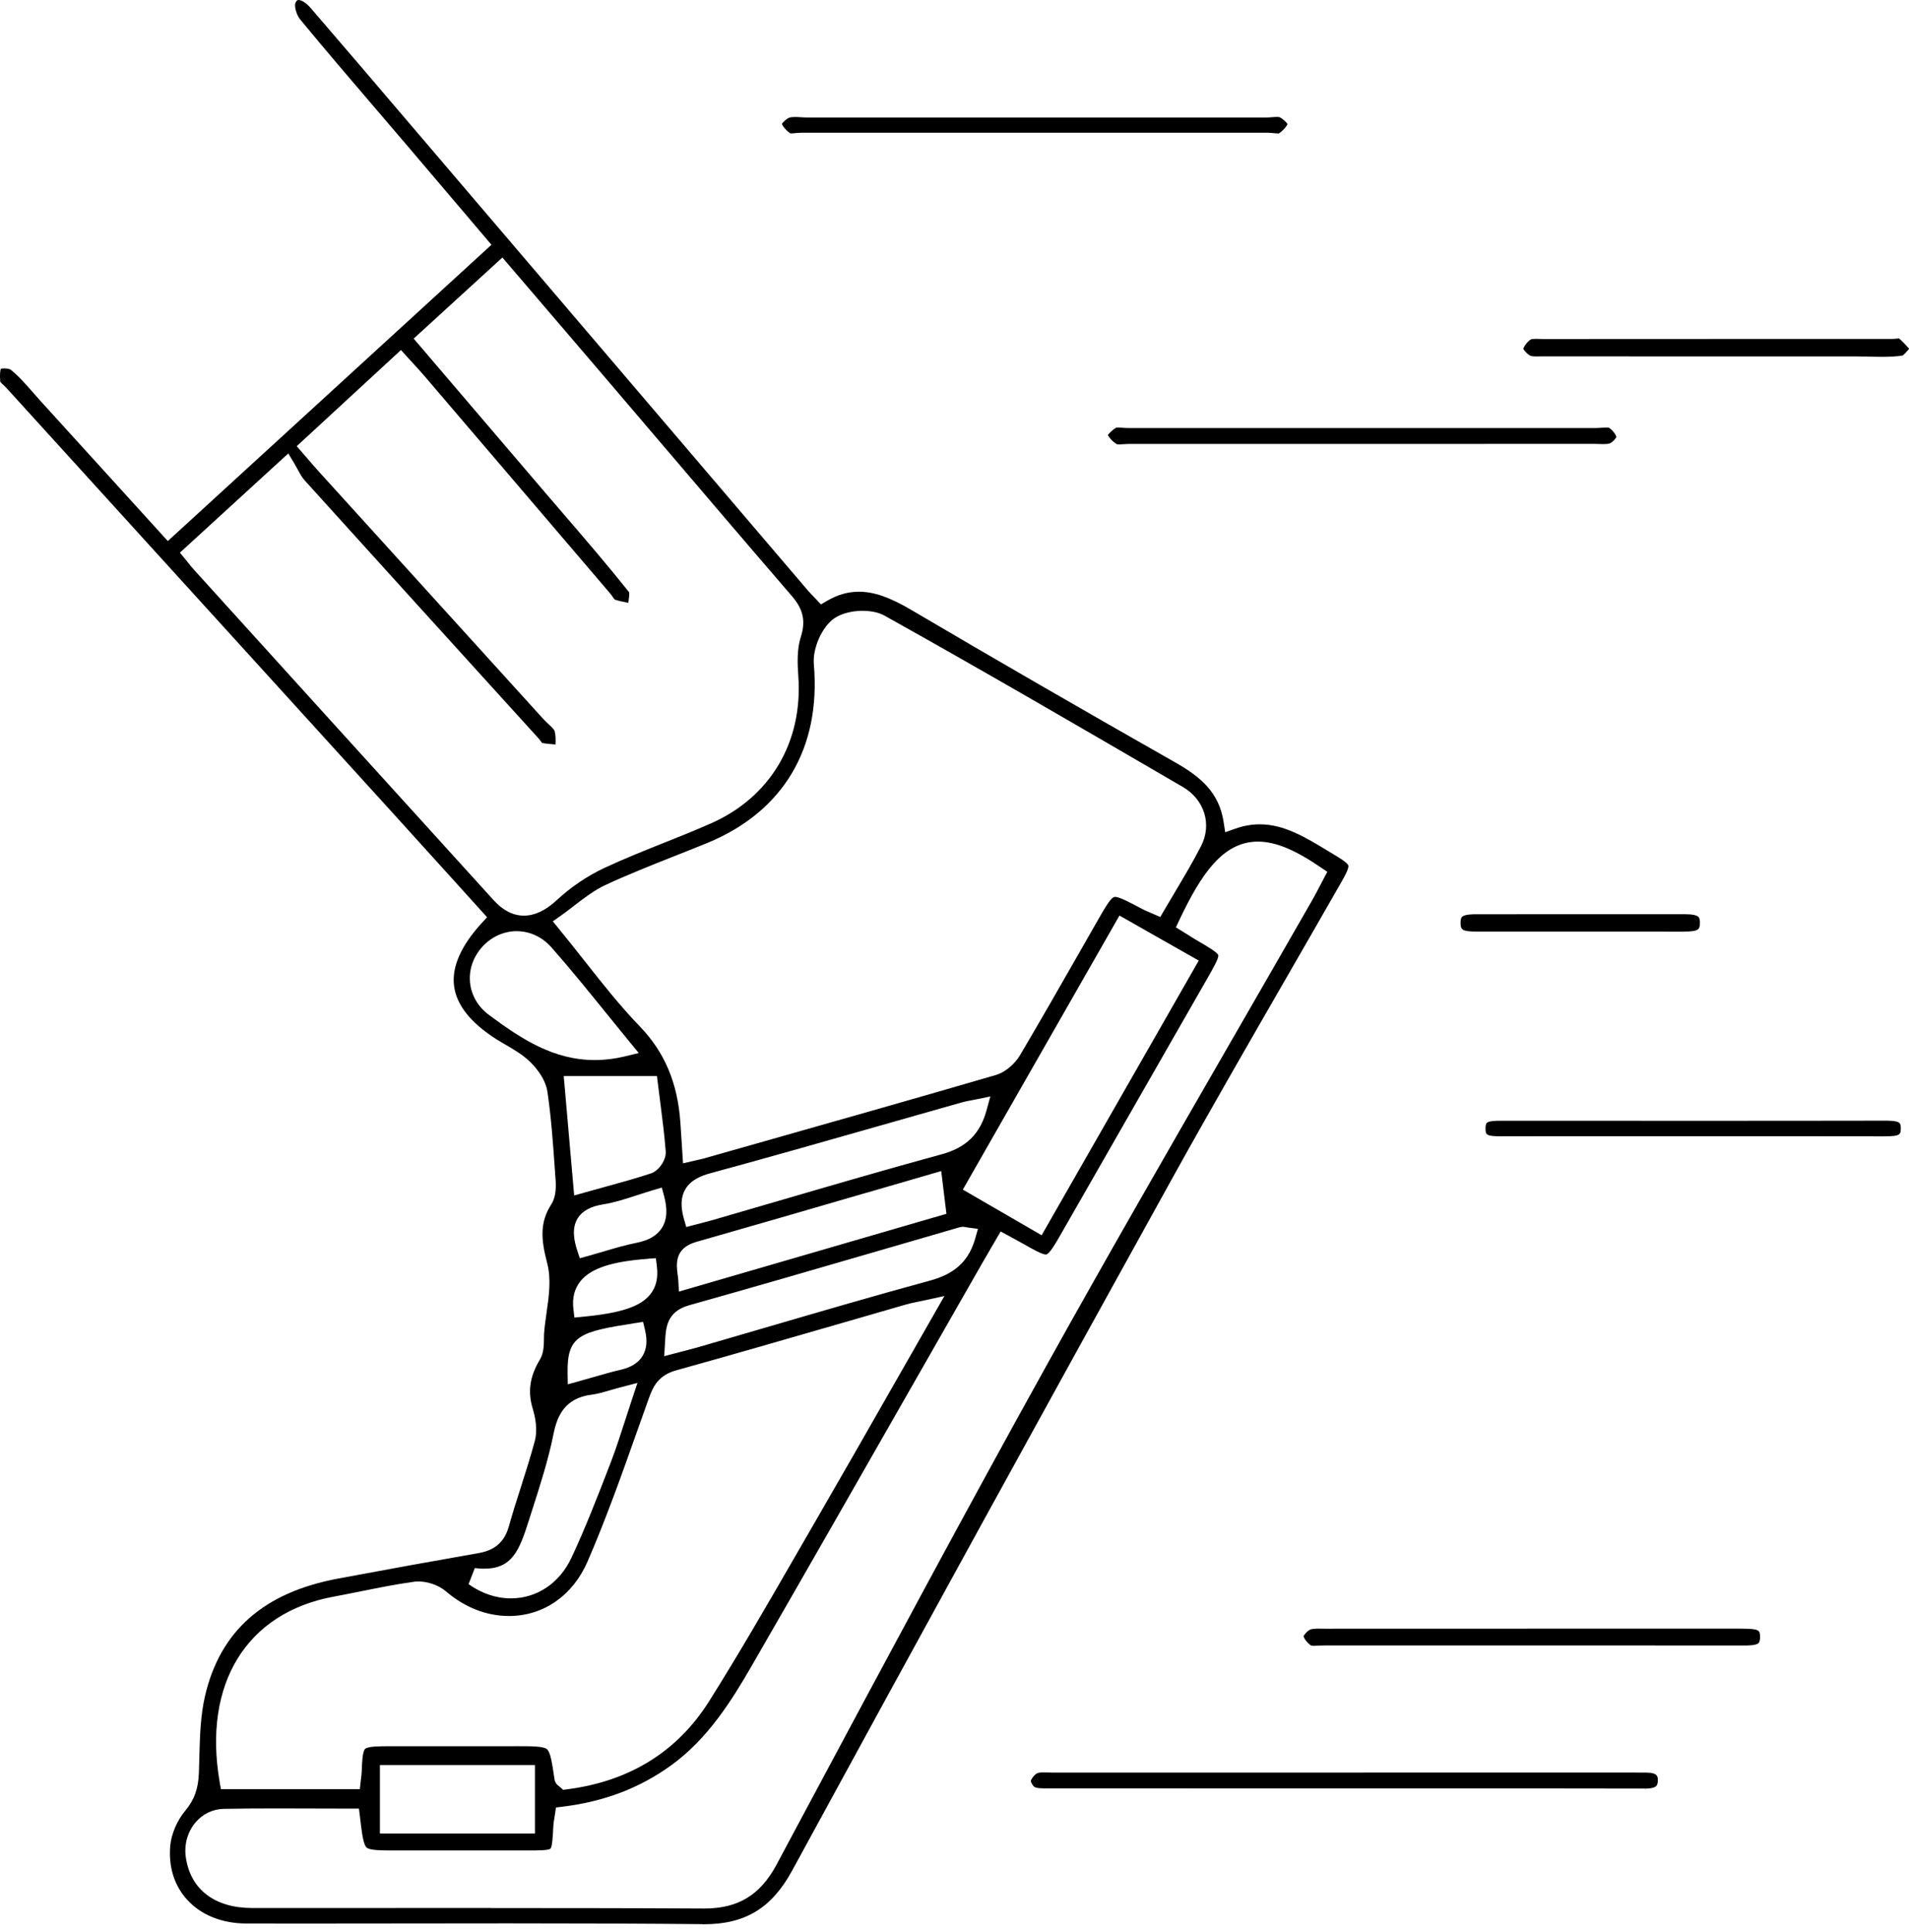 <svg width="82" height="83" viewBox="0 0 82 83" fill="none" xmlns="http://www.w3.org/2000/svg">
<path d="M30.167 82.647C27.758 82.624 25.19 82.613 21.835 82.613C20.406 82.613 18.976 82.613 17.547 82.617C16.118 82.617 14.689 82.621 13.26 82.621C12.366 82.621 11.472 82.621 10.575 82.619C9.54 82.617 8.642 82.257 8.045 81.605C7.489 80.997 7.236 80.197 7.312 79.288C7.354 78.789 7.605 78.198 7.95 77.785C8.345 77.31 8.517 76.838 8.543 76.154C8.551 75.936 8.557 75.719 8.562 75.5C8.585 74.608 8.61 73.686 8.808 72.84C9.46 70.049 11.329 68.401 14.52 67.804C16.732 67.391 18.696 67.035 20.522 66.716C21.017 66.631 21.616 66.423 21.854 65.573C22.014 65.002 22.199 64.422 22.378 63.864C22.581 63.224 22.792 62.563 22.971 61.9C23.101 61.416 22.996 60.88 22.886 60.516C22.661 59.777 22.754 59.125 23.188 58.403C23.357 58.123 23.361 57.794 23.365 57.502C23.365 57.416 23.367 57.331 23.373 57.249C23.394 56.972 23.433 56.694 23.475 56.399C23.578 55.682 23.685 54.943 23.502 54.248C23.238 53.24 23.18 52.506 23.679 51.733C23.839 51.485 23.9 51.138 23.865 50.669L23.833 50.225C23.757 49.134 23.677 48.004 23.515 46.897C23.42 46.251 22.887 45.715 22.726 45.567C22.419 45.283 22.062 45.075 21.717 44.873C21.573 44.789 21.428 44.706 21.289 44.616C20.21 43.922 19.609 43.162 19.505 42.356C19.398 41.539 19.796 40.628 20.688 39.653L20.922 39.397L19.48 37.801C18.578 36.802 17.674 35.804 16.768 34.807C13.796 31.538 0.289 16.678 0.289 16.678C0.246 16.63 0.194 16.581 0.141 16.531C0.101 16.493 0.036 16.434 0.01 16.398C-0.017 16.039 0.017 15.891 0.035 15.841C0.063 15.834 0.113 15.824 0.185 15.824C0.322 15.824 0.428 15.858 0.455 15.876C0.796 16.148 1.094 16.487 1.408 16.847C1.517 16.971 1.627 17.097 1.737 17.219C2.987 18.593 4.236 19.968 5.524 21.386L7.208 23.24L21.11 10.514L19.837 9.014C19.044 8.079 18.258 7.155 17.471 6.231C17.054 5.743 16.637 5.255 16.221 4.769C15.121 3.485 13.983 2.157 12.891 0.831C12.733 0.638 12.64 0.276 12.685 0.147C12.737 -6.35984e-07 12.796 0 12.824 0C12.927 0 13.127 0.091 13.351 0.351C14.752 1.976 16.167 3.635 17.537 5.242L34.709 25.372C34.775 25.45 34.848 25.524 34.931 25.61C34.969 25.65 35.011 25.694 35.057 25.741L35.264 25.961L35.525 25.808C35.978 25.543 36.425 25.416 36.891 25.416C37.54 25.416 38.213 25.65 39.146 26.199C42.747 28.32 46.459 30.463 50.495 32.755C51.591 33.378 52.362 34.047 52.558 35.295L52.628 35.747L53.06 35.594C53.417 35.468 53.762 35.407 54.112 35.407C55.151 35.407 56.059 35.954 57.017 36.535C57.12 36.596 57.221 36.659 57.324 36.72C57.478 36.812 57.885 37.054 57.917 37.179C57.952 37.303 57.718 37.711 57.63 37.865C56.829 39.268 56.022 40.668 55.215 42.069C53.591 44.889 51.909 47.804 50.305 50.7C44.916 60.432 39.441 70.405 34.026 80.346C33.145 81.961 32.011 82.651 30.234 82.651H30.167V82.647ZM21.088 81.956C23.593 81.956 26.896 81.957 30.235 81.975H30.262C31.704 81.975 32.658 81.395 33.352 80.098L34.667 77.64C38.031 71.352 41.509 64.851 45.029 58.514C47.58 53.922 50.248 49.294 52.828 44.816C54.013 42.76 55.199 40.702 56.378 38.643C56.496 38.435 56.606 38.225 56.711 38.022C56.759 37.93 56.806 37.839 56.854 37.749L57.014 37.448L56.732 37.256C55.611 36.49 54.778 36.149 54.032 36.149C52.552 36.149 51.612 37.499 50.655 39.525L50.51 39.832L50.799 40.011C50.866 40.053 50.933 40.095 51.001 40.136C51.151 40.232 51.306 40.329 51.462 40.42C51.854 40.647 52.297 40.906 52.329 41.028C52.361 41.148 52.111 41.588 51.888 41.977C49.789 45.643 47.691 49.309 45.592 52.973C45.335 53.421 45.071 53.884 44.926 53.884C44.757 53.884 44.346 53.648 43.982 53.44C43.849 53.364 43.714 53.291 43.558 53.207L42.983 52.895L42.588 53.571C42.445 53.815 42.308 54.05 42.173 54.286C41.244 55.909 40.316 57.534 39.389 59.16C37.064 63.231 34.661 67.442 32.277 71.573C31.432 73.037 30.401 74.692 28.822 75.83C27.473 76.803 25.951 77.383 24.17 77.6L23.881 77.636L23.839 77.924C23.829 77.987 23.82 78.042 23.812 78.095C23.793 78.211 23.774 78.32 23.768 78.436C23.747 78.854 23.725 79.324 23.643 79.404C23.561 79.482 23.091 79.482 22.676 79.482H17.082C16.363 79.482 15.889 79.482 15.747 79.355C15.604 79.225 15.545 78.745 15.46 78.019L15.419 77.684H15.083C14.54 77.684 14.004 77.682 13.469 77.68C12.94 77.678 12.417 77.676 11.894 77.676C11.005 77.676 10.278 77.682 9.611 77.695C9.137 77.705 8.705 77.912 8.395 78.282C8.05 78.692 7.9 79.242 7.984 79.793C8.191 81.165 9.23 81.954 10.834 81.954H12.94C14.299 81.954 19.733 81.952 21.091 81.952L21.088 81.956ZM16.319 78.756H22.979V75.813H16.319V78.756ZM22.117 75.003C22.853 75.003 23.34 75.003 23.494 75.132C23.645 75.258 23.715 75.723 23.82 76.428C23.844 76.594 23.955 76.68 24.008 76.72C24.021 76.729 24.039 76.744 24.061 76.763L24.191 76.878L24.362 76.855C27.049 76.51 29.101 75.233 30.466 73.063C31.75 71.022 32.973 68.9 34.157 66.848C34.41 66.41 34.663 65.969 34.918 65.531C36.126 63.445 37.296 61.395 38.535 59.223C39.066 58.293 39.6 57.357 40.141 56.412L40.567 55.667L39.73 55.85C39.619 55.875 39.52 55.894 39.429 55.913C39.248 55.949 39.09 55.981 38.932 56.027C37.993 56.298 37.055 56.568 36.117 56.841C33.803 57.51 31.411 58.203 29.054 58.857C28.281 59.07 28.051 59.552 27.867 60.071C27.716 60.492 27.566 60.914 27.416 61.337C26.744 63.235 26.05 65.2 25.239 67.069C24.604 68.536 23.342 69.411 21.862 69.411C20.899 69.411 19.961 69.043 19.149 68.347C18.856 68.096 18.384 67.928 17.973 67.928C17.908 67.928 17.845 67.932 17.785 67.94C17.021 68.044 16.259 68.199 15.52 68.347C15.126 68.427 14.734 68.505 14.341 68.578C10.592 69.266 8.711 72.314 9.434 76.535L9.489 76.851H15.456L15.494 76.512C15.499 76.459 15.505 76.409 15.511 76.365C15.524 76.264 15.534 76.178 15.537 76.093C15.549 75.75 15.566 75.23 15.684 75.119C15.806 75.005 16.344 75.005 16.7 75.005H18.951H22.121L22.117 75.003ZM20.129 68.044C20.69 68.445 21.318 68.654 21.944 68.654C23.062 68.654 24.035 68.001 24.547 66.909C25.144 65.632 25.661 64.299 26.16 63.008L26.217 62.862C26.445 62.273 26.64 61.667 26.847 61.025C26.946 60.72 27.047 60.402 27.159 60.067L27.381 59.4L26.702 59.577C26.506 59.628 26.333 59.678 26.173 59.724C25.88 59.809 25.646 59.876 25.422 59.903C24.242 60.048 23.926 60.844 23.774 61.602C23.557 62.681 23.211 63.765 22.874 64.813L22.709 65.331C22.305 66.6 21.997 67.379 20.795 67.379C20.669 67.379 20.536 67.37 20.395 67.353L20.127 68.043L20.129 68.044ZM27.277 56.831C24.912 57.201 24.354 57.352 24.381 58.969L24.389 59.461L24.862 59.329C25.07 59.272 25.27 59.213 25.466 59.158C25.884 59.038 26.28 58.923 26.674 58.832C27.109 58.731 27.422 58.535 27.598 58.247C27.781 57.95 27.815 57.582 27.705 57.119L27.623 56.778L27.277 56.831ZM41.351 52.697C41.303 52.697 41.258 52.702 41.214 52.716C40.087 53.042 38.961 53.369 37.837 53.697C35.137 54.482 32.346 55.294 29.592 56.067C28.637 56.336 28.599 57.041 28.569 57.607L28.531 58.251L29.039 58.117C29.153 58.087 29.261 58.06 29.362 58.034C29.57 57.98 29.754 57.933 29.937 57.881C30.873 57.611 31.807 57.338 32.741 57.064C35.082 56.38 37.5 55.671 39.891 55.021C40.687 54.806 41.545 54.421 41.887 53.207L42.007 52.782L41.57 52.725C41.547 52.721 41.528 52.718 41.511 52.714C41.467 52.704 41.414 52.693 41.351 52.693V52.697ZM27.812 54.071C26.272 54.185 25.388 54.478 24.941 55.021C24.678 55.341 24.573 55.745 24.63 56.224L24.674 56.593L25.043 56.557C26.672 56.401 27.507 56.123 27.93 55.599C28.181 55.286 28.276 54.895 28.217 54.404L28.173 54.042L27.809 54.069L27.812 54.071ZM37.264 51.218C34.737 51.954 32.351 52.647 29.906 53.343C28.961 53.611 29.052 54.318 29.107 54.739C29.119 54.825 29.13 54.911 29.136 55L29.164 55.477L40.653 52.136L40.43 50.3C40.43 50.3 38.172 50.955 37.264 51.22V51.218ZM28.055 51.119C27.823 51.188 27.595 51.262 27.368 51.336C26.87 51.498 26.398 51.653 25.918 51.729C25.369 51.816 25.007 52.013 24.811 52.333C24.541 52.777 24.67 53.325 24.792 53.699L24.904 54.046L25.254 53.949C25.483 53.886 25.705 53.819 25.928 53.754C26.415 53.609 26.877 53.474 27.345 53.381C27.874 53.276 28.232 53.064 28.438 52.733C28.651 52.39 28.679 51.95 28.529 51.386L28.428 51.01L28.055 51.119ZM41.358 51.096L44.743 53.057L51.492 41.259L48.086 39.325L41.358 51.096ZM41.929 47.221C41.859 47.236 41.79 47.247 41.726 47.261C41.581 47.287 41.442 47.314 41.301 47.354C40.261 47.649 39.22 47.945 38.179 48.242C35.666 48.958 33.067 49.7 30.502 50.397C30.157 50.49 29.67 50.666 29.427 51.1C29.246 51.422 29.229 51.83 29.375 52.344L29.478 52.704L29.84 52.609L30.095 52.542C30.285 52.495 30.473 52.445 30.663 52.39C31.586 52.123 32.507 51.855 33.43 51.584C35.727 50.913 38.101 50.22 40.445 49.581C41.499 49.294 42.095 48.713 42.375 47.695L42.54 47.095L41.931 47.221H41.929ZM24.665 51.348L25.106 51.224C25.372 51.15 25.633 51.077 25.888 51.007C26.609 50.809 27.29 50.622 27.966 50.399C28.304 50.286 28.624 49.814 28.596 49.459C28.54 48.749 28.453 48.057 28.358 47.324C28.325 47.07 28.293 46.815 28.261 46.556L28.219 46.22H24.215L24.663 51.346L24.665 51.348ZM37.058 26.235C36.585 26.235 36.126 26.357 35.833 26.561C35.308 26.927 34.899 27.847 34.958 28.531C35.27 32.136 33.647 34.862 30.386 36.206C29.912 36.4 29.436 36.589 28.959 36.777C27.988 37.162 26.984 37.559 26.017 38.008C25.517 38.241 25.076 38.582 24.649 38.911C24.465 39.054 24.273 39.203 24.08 39.338L23.746 39.574L24.004 39.891C24.392 40.363 24.758 40.828 25.113 41.278C25.897 42.272 26.639 43.212 27.469 44.071C28.548 45.188 29.105 46.504 29.225 48.213C29.246 48.509 29.265 48.806 29.284 49.113L29.339 49.968L29.775 49.867L29.935 49.831C30.034 49.808 30.114 49.791 30.192 49.77L32.524 49.109C35.885 48.156 39.359 47.171 42.77 46.176C43.219 46.045 43.617 45.656 43.811 45.329C44.684 43.854 45.546 42.343 46.382 40.88C46.631 40.441 46.88 40.005 47.131 39.569C47.493 38.938 47.729 38.523 47.894 38.523C48.086 38.523 48.495 38.742 49.062 39.043C49.163 39.096 49.262 39.138 49.367 39.182C49.416 39.203 49.47 39.224 49.527 39.251L49.839 39.388L50.01 39.094C50.172 38.814 50.337 38.538 50.501 38.264C50.872 37.641 51.254 36.996 51.591 36.341C52.069 35.411 51.738 34.342 50.803 33.799L50.185 33.439C46.205 31.122 42.089 28.727 37.998 26.445C37.69 26.273 37.317 26.237 37.058 26.237V26.235ZM22.197 39.995C21.652 39.995 21.122 40.232 20.737 40.645C20.332 41.084 20.138 41.632 20.189 42.192C20.241 42.743 20.528 43.24 21 43.591C22.377 44.614 23.761 45.532 25.553 45.532C25.977 45.532 26.413 45.479 26.849 45.373L27.437 45.23L27.052 44.761C26.716 44.351 26.384 43.941 26.055 43.536C25.292 42.594 24.505 41.621 23.694 40.699C23.296 40.247 22.766 39.997 22.195 39.997L22.197 39.995ZM7.725 23.735L7.955 24.015C8.007 24.078 8.052 24.135 8.094 24.187C8.184 24.297 8.258 24.391 8.338 24.478C10.236 26.574 12.135 28.67 14.036 30.766L15.606 32.496C17.472 34.554 19.339 36.614 21.207 38.669C21.605 39.106 22.041 39.329 22.507 39.329C22.965 39.329 23.437 39.108 23.909 38.669C24.518 38.103 25.226 37.625 25.953 37.284C26.786 36.894 27.661 36.545 28.508 36.206C29.174 35.941 29.861 35.666 30.53 35.371C33.093 34.241 34.499 31.869 34.29 29.024C34.25 28.489 34.233 27.874 34.397 27.363C34.615 26.679 34.505 26.17 34.018 25.606C32.032 23.303 30.026 20.948 28.085 18.671C27.317 17.769 26.55 16.868 25.779 15.967C24.895 14.93 24.006 13.894 23.11 12.848L21.58 11.061L17.769 14.544L23.312 21.035C23.616 21.393 23.924 21.75 24.231 22.106C25.161 23.188 26.124 24.307 27.024 25.439C27.045 25.496 27.011 25.741 26.99 25.892C26.784 25.854 26.586 25.814 26.404 25.753C26.381 25.728 26.345 25.677 26.32 25.64C26.28 25.581 26.238 25.524 26.196 25.475L24.094 23.013C22.143 20.73 20.193 18.446 18.243 16.163C18.079 15.973 17.912 15.79 17.735 15.597C17.651 15.508 17.567 15.414 17.48 15.319L17.223 15.035L12.746 19.164C12.746 19.164 13.165 19.648 13.241 19.736C13.391 19.911 13.519 20.06 13.648 20.203C15.832 22.611 23.346 30.892 23.346 30.892C23.416 30.968 23.491 31.038 23.563 31.105C23.669 31.204 23.801 31.326 23.824 31.404C23.871 31.564 23.869 31.764 23.863 31.978C23.664 31.962 23.472 31.945 23.285 31.913C23.27 31.894 23.255 31.871 23.241 31.854C23.205 31.802 23.167 31.753 23.129 31.711L21.354 29.756C18.641 26.767 15.836 23.676 13.083 20.629C12.973 20.508 12.881 20.34 12.786 20.163C12.733 20.065 12.68 19.968 12.623 19.873L12.383 19.477L7.729 23.737L7.725 23.735Z" fill="black"/>
<path d="M70.634 76.823C69.034 76.819 67.432 76.817 65.832 76.817H52.902C50.301 76.817 47.7 76.817 45.099 76.815H44.893C44.714 76.815 44.534 76.809 44.435 76.754C44.378 76.72 44.285 76.563 44.279 76.499C44.292 76.415 44.427 76.228 44.545 76.169C44.619 76.133 44.747 76.129 44.836 76.129C44.899 76.129 44.964 76.131 45.026 76.133C45.099 76.135 45.169 76.138 45.238 76.138C51.037 76.138 56.836 76.136 62.636 76.136H70.248L70.598 76.138H70.711C71.211 76.138 71.211 76.319 71.211 76.466C71.211 76.584 71.188 76.668 71.144 76.714C71.093 76.765 70.964 76.826 70.64 76.826H70.633L70.634 76.823Z" fill="black"/>
<path d="M56.471 70.693C56.351 70.693 56.317 70.678 56.313 70.676C56.157 70.575 56.018 70.386 55.993 70.278C56.026 70.205 56.153 70.06 56.259 70.005C56.349 69.959 56.503 69.954 56.629 69.954C56.68 69.954 56.729 69.954 56.781 69.956C56.836 69.956 56.889 69.957 56.941 69.957C60.849 69.956 64.755 69.954 68.661 69.954H74.769L74.925 69.956C75.575 69.967 75.6 70.034 75.602 70.31C75.602 70.401 75.593 70.519 75.537 70.575C75.434 70.678 75.094 70.678 74.892 70.678H74.862C73.382 70.678 71.901 70.676 70.419 70.676H62.021C60.306 70.676 58.59 70.676 56.876 70.676C56.804 70.676 56.729 70.68 56.655 70.683C56.592 70.687 56.53 70.691 56.469 70.691L56.471 70.693Z" fill="black"/>
<path d="M48.097 19.09C47.999 19.09 47.97 19.077 47.966 19.075C47.78 18.96 47.627 18.779 47.589 18.684C47.639 18.61 47.782 18.467 47.947 18.366C47.951 18.366 47.974 18.362 48.02 18.362C48.078 18.362 48.139 18.368 48.2 18.372C48.282 18.377 48.362 18.385 48.438 18.385H57.675C61.3 18.385 64.925 18.385 68.549 18.385C68.629 18.385 68.711 18.379 68.795 18.373C68.861 18.37 68.93 18.364 68.993 18.364C69.088 18.364 69.116 18.375 69.118 18.377C69.266 18.471 69.406 18.661 69.432 18.77C69.4 18.842 69.272 18.985 69.17 19.035C69.093 19.071 68.968 19.075 68.878 19.075C68.816 19.075 68.751 19.073 68.688 19.071C68.616 19.069 68.545 19.065 68.477 19.065C66.519 19.067 64.567 19.067 62.613 19.067H54.34C52.407 19.067 50.472 19.067 48.539 19.067C48.459 19.067 48.377 19.073 48.293 19.078C48.227 19.082 48.158 19.088 48.094 19.088L48.097 19.09Z" fill="black"/>
<path d="M54.892 5.731C54.834 5.731 54.771 5.724 54.708 5.718C54.62 5.711 54.533 5.701 54.451 5.701H34.427C34.347 5.701 34.26 5.709 34.172 5.716C34.11 5.722 34.047 5.73 33.988 5.73C33.965 5.73 33.952 5.73 33.942 5.728C33.744 5.583 33.617 5.413 33.584 5.322C33.634 5.244 33.781 5.105 33.893 5.059C33.954 5.034 34.035 5.025 34.15 5.025C34.233 5.025 34.319 5.03 34.404 5.036C34.505 5.042 34.606 5.047 34.703 5.047H44.397H54.379C54.462 5.047 54.552 5.042 54.639 5.034C54.708 5.028 54.778 5.023 54.845 5.023C54.94 5.023 54.97 5.036 54.976 5.04C55.113 5.11 55.256 5.251 55.305 5.329C55.269 5.421 55.14 5.587 54.938 5.73C54.93 5.73 54.915 5.731 54.892 5.731Z" fill="black"/>
<path d="M80.837 15.327C80.647 15.327 80.457 15.323 80.266 15.317C80.07 15.313 79.874 15.308 79.678 15.308H70.428C69.052 15.308 67.677 15.308 66.301 15.306C66.244 15.306 66.192 15.306 66.139 15.308C66.091 15.308 66.042 15.31 65.995 15.31C65.856 15.31 65.764 15.298 65.722 15.274C65.595 15.201 65.466 15.056 65.435 14.984C65.456 14.879 65.593 14.689 65.751 14.582C65.758 14.578 65.804 14.555 65.981 14.555C66.032 14.555 66.084 14.555 66.133 14.559C66.191 14.559 66.246 14.563 66.301 14.563C69.4 14.561 72.498 14.559 75.594 14.559H81.248C81.313 14.559 81.383 14.553 81.454 14.546C81.494 14.542 81.534 14.536 81.572 14.536C81.722 14.664 81.863 14.816 82.007 14.978C82.007 14.978 82.004 14.982 82.004 14.984C81.918 15.085 81.773 15.255 81.709 15.275C81.465 15.31 81.187 15.327 80.839 15.327H80.837Z" fill="black"/>
<path d="M80.942 48.808C79.614 48.804 78.287 48.804 76.959 48.804H68.508C67.172 48.804 65.838 48.804 64.503 48.806H64.446C63.816 48.806 63.816 48.724 63.81 48.48C63.81 48.41 63.814 48.286 63.865 48.232C63.957 48.139 64.276 48.139 64.466 48.139C67.107 48.139 69.741 48.141 72.374 48.141C75.249 48.141 78.124 48.141 80.999 48.135H81.003C81.145 48.135 81.494 48.135 81.594 48.24C81.644 48.291 81.651 48.402 81.647 48.486C81.64 48.713 81.636 48.806 80.999 48.806H80.944L80.942 48.808Z" fill="black"/>
<path d="M72.335 40.016C71.692 40.014 71.046 40.013 70.403 40.013C70.403 40.013 64.058 40.013 63.417 40.013C62.779 40.013 62.745 39.919 62.737 39.653C62.736 39.561 62.745 39.441 62.802 39.382C62.913 39.27 63.265 39.27 63.379 39.27C64.848 39.27 66.318 39.268 67.787 39.268C69.256 39.268 70.851 39.268 72.382 39.268C72.689 39.268 72.881 39.308 72.957 39.386C73.002 39.433 73.025 39.525 73.019 39.654C73.012 39.902 72.981 40.013 72.359 40.013H72.333L72.335 40.016Z" fill="black"/>
</svg>
